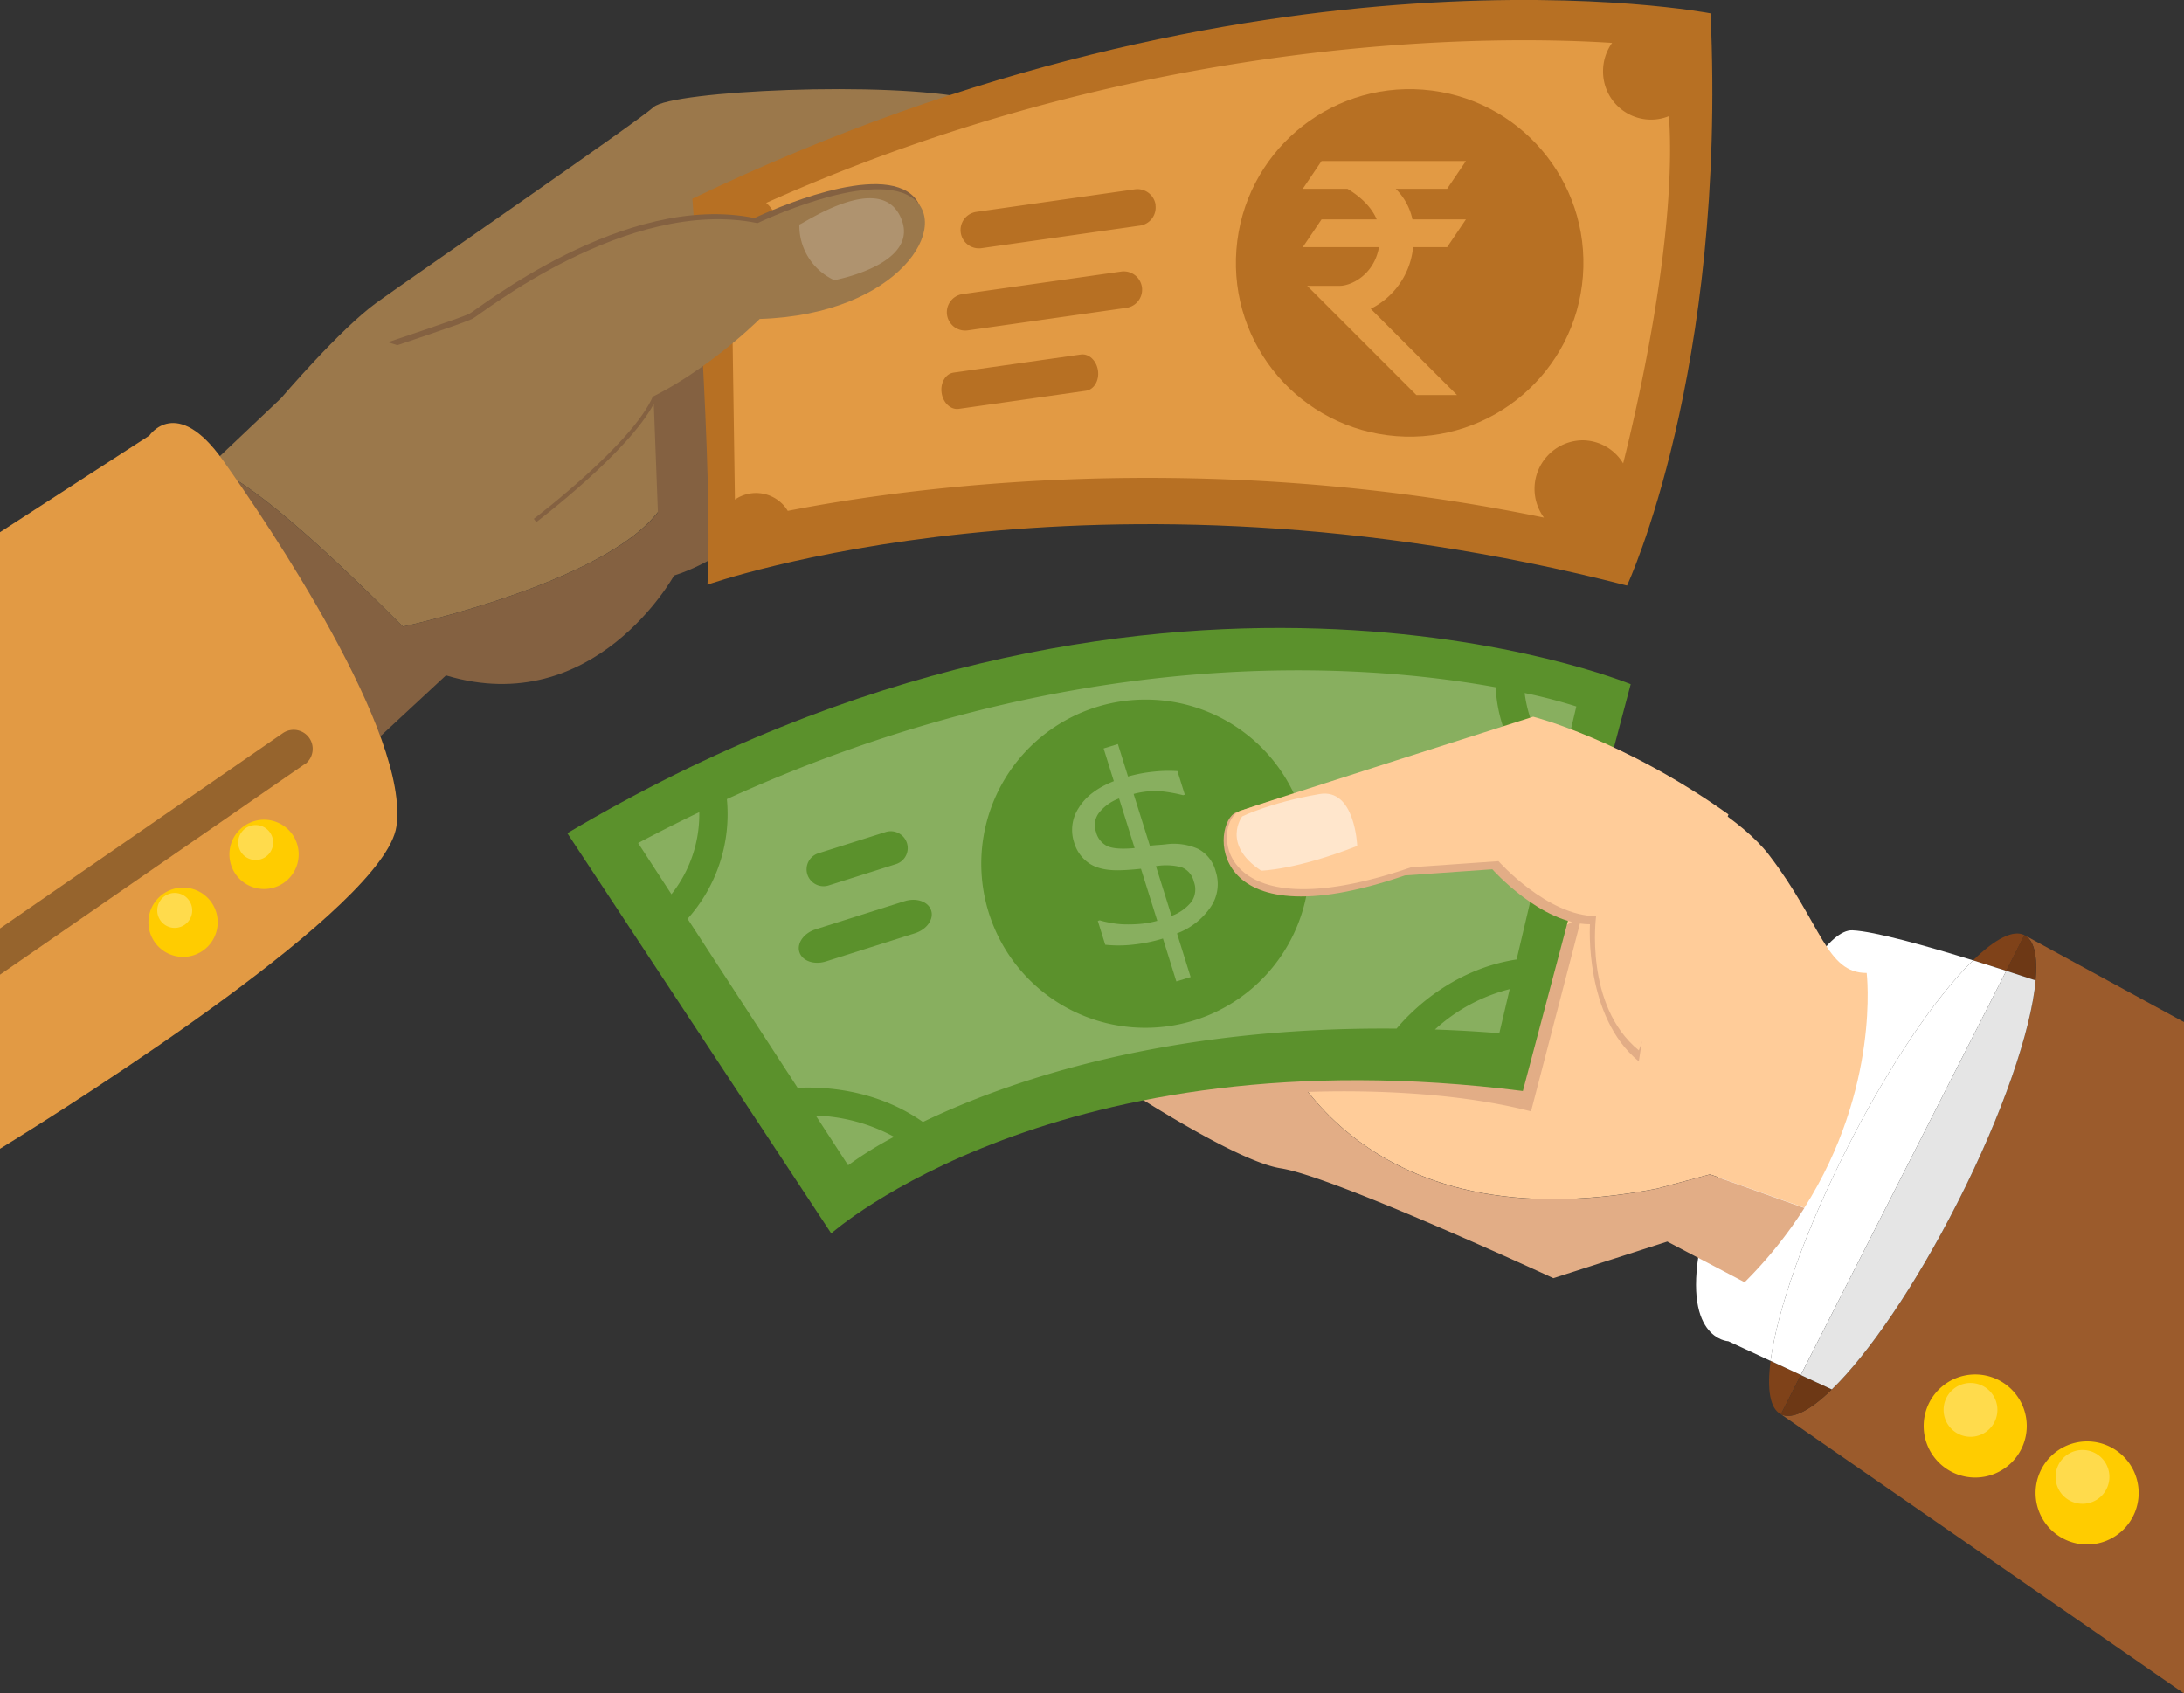 <svg xmlns="http://www.w3.org/2000/svg" viewBox="0 0 500 387.7"><rect x="0" y="0" width="500" height="387.7" fill="#333333" stroke="none"/><g id="Layer_2" data-name="Layer 2"><g id="OBJECT"><path d="M150.58,117.28l47.4-12L213.2,80.73c13.06-29.07,9.18-58.09,9.18-58.09-19.12-4.19-68.53-1.86-72.73,1.87s-55,38.69-63.4,44.75S64.34,91.17,64.34,91.17L48,106.64c9,3.43,24.44,17,44.24,36.82C92.25,143.46,138,133.6,150.58,117.28Z" style="fill:#9b784b"/><path d="M149.18,80.45l.39,10.09h0c-4.56,10.94-27.13,28.07-27.36,28.24l.57.75c.89-.68,21-16,26.9-27.07l.94,24.83C138,133.6,92.25,143.46,92.25,143.46,72.45,123.66,57,110.07,48,106.64L46.62,108l35.9,64.8,19.58-18.18c34,10.25,52.21-22.85,52.21-22.85,32.52-10.52,54.16-61.82,63.25-82Z" style="fill:#846141"/><path d="M158.51,45.49s4.84,63.2,3.45,88.37c0,0,88-31.31,210.53.2,0,0,22.84-48.85,19.12-131C391.61,3.06,288.58-17,158.51,45.49Z" style="fill:#b77023"/><path d="M367,16.29a11.09,11.09,0,0,1,2.07-6.47C344.17,8.21,263.8,6.89,175.41,46.45A8.75,8.75,0,0,1,178.33,53a8.63,8.63,0,0,1-8.58,8.69,8.52,8.52,0,0,1-2.27-.31l.77,53a8.5,8.5,0,0,1,12.1,2.58c26.5-5.19,93.89-14.78,173.12,1.54a11.12,11.12,0,0,1,8.8-17.7,10.92,10.92,0,0,1,9.33,5.29C374.39,95,384,54.45,382.09,26.58a10.78,10.78,0,0,1-4.1.81A11,11,0,0,1,367,16.29Z" style="fill:#e29a44"/><path d="M88.81,78.35s16.78-5.59,18.65-6.52,35.43-28,65.27-21.91c0,0,25.17-12.13,35-6.06s-2.33,27-34.5,28c0,0-17.71,17.71-35.43,21.91" style="fill:#846141"/><path d="M89.51,79.52s16.78-5.59,18.65-6.53,35.43-28,65.27-21.91c0,0,25.17-12.12,35-6.06s-2.33,27-34.5,28c0,0-17.71,17.72-35.43,21.91" style="fill:#9b784b"/><path d="M264.53,46.91A4.18,4.18,0,0,1,261,51.65l-36.31,5.17a4.2,4.2,0,0,1-4.74-3.56h0a4.2,4.2,0,0,1,3.56-4.75l36.31-5.17a4.2,4.2,0,0,1,4.74,3.57Z" style="fill:#b77023"/><path d="M261.43,65.73a4.2,4.2,0,0,1-3.57,4.75l-36.3,5.16a4.2,4.2,0,0,1-4.75-3.56h0a4.2,4.2,0,0,1,3.56-4.75l36.31-5.16a4.2,4.2,0,0,1,4.75,3.56Z" style="fill:#b77023"/><path d="M251.37,84.84c.32,2.29-.91,4.36-2.75,4.62l-29.13,4.15c-1.84.26-3.6-1.39-3.92-3.68h0c-.33-2.29.9-4.37,2.74-4.63l29.13-4.14c1.84-.27,3.6,1.38,3.93,3.68Z" style="fill:#b77023"/><circle cx="322.73" cy="60.19" r="39.78" transform="translate(237.73 377.29) rotate(-85.56)" style="fill:#b77023"/><path d="M183,51.39A13.72,13.72,0,0,0,191,64.14s20.38-3.73,15.06-14.66C201.06,39.16,183.41,51.61,183,51.39Z" style="fill:#fff;opacity:0.2"/><path d="M90.75,189.23C88.06,207.58,18.27,251.75,0,263V121.84L34.19,99.72S40.4,90.4,51,105.32,93.86,168.1,90.75,189.23Z" style="fill:#e29a44"/><path d="M69.67,175,0,223.14V212.56l64.72-44.69a4.35,4.35,0,0,1,5,7.16Z" style="fill:#96642d"/><path d="M68.38,195.6a7.93,7.93,0,1,1-7.93-7.93A7.93,7.93,0,0,1,68.38,195.6Z" style="fill:#fc0"/><path d="M62.53,192.89a4,4,0,1,1-4-4A4,4,0,0,1,62.53,192.89Z" style="fill:#fff;opacity:0.3"/><path d="M49.84,211.14a7.93,7.93,0,1,1-7.93-7.93A7.93,7.93,0,0,1,49.84,211.14Z" style="fill:#fc0"/><path d="M44,208.43a4,4,0,1,1-4-4A4,4,0,0,1,44,208.43Z" style="fill:#fff;opacity:0.3"/><path d="M323.51,56.59h7.79l4.3-6.36H323.36a13.9,13.9,0,0,0-3.82-7H331.3l4.3-6.36H302.55l-4.3,6.36h10.24c2.38,1.43,5.33,3.76,6.69,7H302.55l-4.3,6.36H315.7c-1.16,6.43-6.45,8.85-9,8.85h-7.44l25,25h9.3L313.81,70.7A17.7,17.7,0,0,0,323.51,56.59Z" style="fill:#e29a44"/><path d="M451.71,219.86c-10.66-3.3-22.53-6.64-27.62-6.87-10.25-.46-29.34,47-34.46,70.33s6.05,23.75,6.05,23.75l9.67,4.5c1.5-11.53,7.84-29.68,17.67-49C432.65,243.59,443.35,228,451.71,219.86Z" style="fill:#fff"/><path d="M282.51,233c1.4,0,8.39,1.86,8.39,1.86s15.83,51.23,88.48,37.26l12.11-3.26,21.6,7.65c17.46-27.54,14.26-53.76,14.26-53.76-9.31,0-10.25-11.17-22.35-27s-54-31.67-54-31.67l-33.53,11.18-68.92,68s1,.71,2.78,1.88l9.32-9.33S281.12,233,282.51,233Z" style="fill:#fc9"/><path d="M391.49,268.88l-12.11,3.26c-45.81,8.81-69-8.31-79.93-22.15,10-.35,32.21-.43,51.06,4.45l11.64-44.71-64.72,37.54a49.4,49.4,0,0,1-6.53-12.39s-7-1.86-8.39-1.86-21.89,2.79-21.89,2.79l-9.32,9.33c8.13,5.4,32,20.81,41.92,22.34,12.11,1.86,62.41,25.15,62.41,25.15l26.08-8.38,17.7,9.31a99.17,99.17,0,0,0,13.68-17Z" style="fill:#e2ad86"/><path d="M129.88,190.75l60.42,91.63s51.7-46.1,158.34-32.6l24.69-93.14S263.67,111.3,129.88,190.75Z" style="fill:#5b912c"/><path d="M360.88,161.74a118.52,118.52,0,0,0-11.83-3.08A29.82,29.82,0,0,0,357.51,176Z" style="fill:#88af5f"/><path d="M194.17,266.78a85.53,85.53,0,0,1,10.51-6.52,40.3,40.3,0,0,0-17.92-4.86Z" style="fill:#88af5f"/><path d="M343.25,236.54l2.38-10.09a39.62,39.62,0,0,0-17.12,9.25C333.29,235.87,338.2,236.14,343.25,236.54Z" style="fill:#88af5f"/><path d="M160.09,185.94c-4.62,2.22-9.27,4.56-14,7.07l7.63,11.72A29.47,29.47,0,0,0,160.09,185.94Z" style="fill:#88af5f"/><path d="M342.41,157.34c-30.74-5.56-96.88-10.5-176,25.61a35.91,35.91,0,0,1-9,27.4l25.2,38.7c5.83-.29,17.9.23,28.68,7.82,19.44-9.35,55.5-21.89,108.44-21.37,2.72-3.29,12.28-13.51,27.48-15.84l8.61-36.49C351.94,180,343.12,171.28,342.41,157.34Z" style="fill:#88af5f"/><path d="M299.79,197.82a37.57,37.57,0,1,1-37.26-37.65A37.47,37.47,0,0,1,299.79,197.82Z" style="fill:#5b912c"/><path d="M207.63,193a3.85,3.85,0,0,1-2.53,4.84l-15.38,4.87a3.89,3.89,0,0,1-4.88-2.51h0a3.86,3.86,0,0,1,2.52-4.85l15.39-4.86a3.89,3.89,0,0,1,4.88,2.51Z" style="fill:#5b912c"/><path d="M213.18,208.44c.65,2-1,4.37-3.72,5.22l-20.38,6.45c-2.7.85-5.42-.1-6.07-2.13h0c-.65-2,1-4.37,3.72-5.22l20.38-6.45c2.71-.85,5.42.1,6.07,2.13Z" style="fill:#5b912c"/><path d="M375.19,243C362.62,232.71,364,211.6,364,211.6c-11.17,0-22.35-12.58-22.35-12.58l-20,1.4C275.53,216.25,277.39,188.19,283,186c6.08-2.4,66.6-20,66.6-20l34.15,21.11Z" style="fill:#e2ad86"/><path d="M375.19,240.47c-12.57-10.25-9.78-30.74-9.78-30.74-11.18,0-22.35-12.57-22.35-12.57l-20,1.4c-46.11,15.83-45.41-10.72-39.12-12.93S351,164.09,351,164.09s20.49,5.13,44.71,22.36Z" style="fill:#fc9"/><path d="M278.32,199.5a9.29,9.29,0,0,1-1.13,8.12,16.25,16.25,0,0,1-7.73,6.07l3.12,10-3.27,1-3.07-9.82a36.64,36.64,0,0,1-7.09,1.42,28.91,28.91,0,0,1-6.12,0l-1.7-5.46.44-.13a19.23,19.23,0,0,0,2.23.53,21.17,21.17,0,0,0,3,.38,33.18,33.18,0,0,0,3.67-.06,21.84,21.84,0,0,0,4.28-.74l-3.74-11.91c-.78.08-1.51.15-2.18.2s-1.3.1-1.88.11c-3.24.18-5.76-.28-7.54-1.39a8.64,8.64,0,0,1-3.72-5A9.16,9.16,0,0,1,247,184.9q2.34-3.81,8-6.06l-2.34-7.49,3.27-1,2.32,7.43a33.76,33.76,0,0,1,5.94-1.12,31.21,31.21,0,0,1,5.37-.12l1.69,5.4-.39.12a35.06,35.06,0,0,0-5-.9,18.93,18.93,0,0,0-6.33.61l3.72,11.86q.87-.12,1.92-.18c.69-.05,1.29-.1,1.8-.16a13.62,13.62,0,0,1,7.33,1.06A8.08,8.08,0,0,1,278.32,199.5Zm-18.56-5.34L256.2,182.8a10.45,10.45,0,0,0-4.49,3.15,4.64,4.64,0,0,0-.8,4.49,4.89,4.89,0,0,0,2.67,3.31Q255.47,194.56,259.76,194.16Zm13.55,7.68a4.64,4.64,0,0,0-2.81-3.29,14.1,14.1,0,0,0-5.86-.25l3.57,11.39a10.4,10.4,0,0,0,4.58-3.26A5,5,0,0,0,273.31,201.84Z" style="fill:#88af5f"/><path d="M463.46,214.09c-2.59-1.32-6.75.9-11.75,5.77,2.65.82,5.22,1.63,7.6,2.4Z" style="fill:#7f4219"/><path d="M405.35,311.57c-.85,6.52-.15,10.93,2.36,12.21l4.56-9Z" style="fill:#7f4219"/><path d="M459.31,222.26c-2.38-.77-4.95-1.58-7.6-2.4-8.36,8.14-19.06,23.73-28.69,42.69-9.83,19.34-16.17,37.49-17.67,49l6.92,3.23Z" style="fill:#fff"/><path d="M500,234V387.7l-92.29-63.92c2.58,1.31,6.71-.87,11.66-5.68,8.37-8.12,19.11-23.75,28.79-42.78,10.36-20.4,16.86-39.49,17.86-50.86.5-5.51-.29-9.21-2.56-10.37Z" style="fill:#9b5b2c"/><path d="M466,224.46c.49-5.51-.3-9.22-2.57-10.37l-4.15,8.17C461.82,223.07,464.1,223.82,466,224.46Z" style="fill:#6d3815"/><path d="M419.37,318.1l-7.1-3.3-4.56,9C410.29,325.09,414.42,322.91,419.37,318.1Z" style="fill:#6d3815"/><path d="M412.27,314.8l7.1,3.3c8.37-8.12,19.11-23.75,28.78-42.78,10.38-20.4,16.86-39.49,17.88-50.86-1.93-.64-4.21-1.39-6.72-2.2Z" style="fill:#e5e5e5"/><path d="M464,326.47a11.8,11.8,0,1,1-11.8-11.8A11.8,11.8,0,0,1,464,326.47Z" style="fill:#fc0"/><path d="M457.28,322.78a6.16,6.16,0,1,1-6.15-6.16A6.16,6.16,0,0,1,457.28,322.78Z" style="fill:#fff;opacity:0.3"/><path d="M489.62,341.8A11.8,11.8,0,1,1,477.82,330,11.8,11.8,0,0,1,489.62,341.8Z" style="fill:#fc0"/><path d="M482.92,338.11a6.16,6.16,0,1,1-6.16-6.15A6.15,6.15,0,0,1,482.92,338.11Z" style="fill:#fff;opacity:0.3"/><path d="M284.38,186.91s-4.82,6.37,4.34,12.42c0,0,7.76-.08,22-5.66,0,0-.47-13.28-8.62-11.88C290.84,183.72,284.38,186.91,284.38,186.91Z" style="fill:#fff;opacity:0.5"/></g></g></svg>